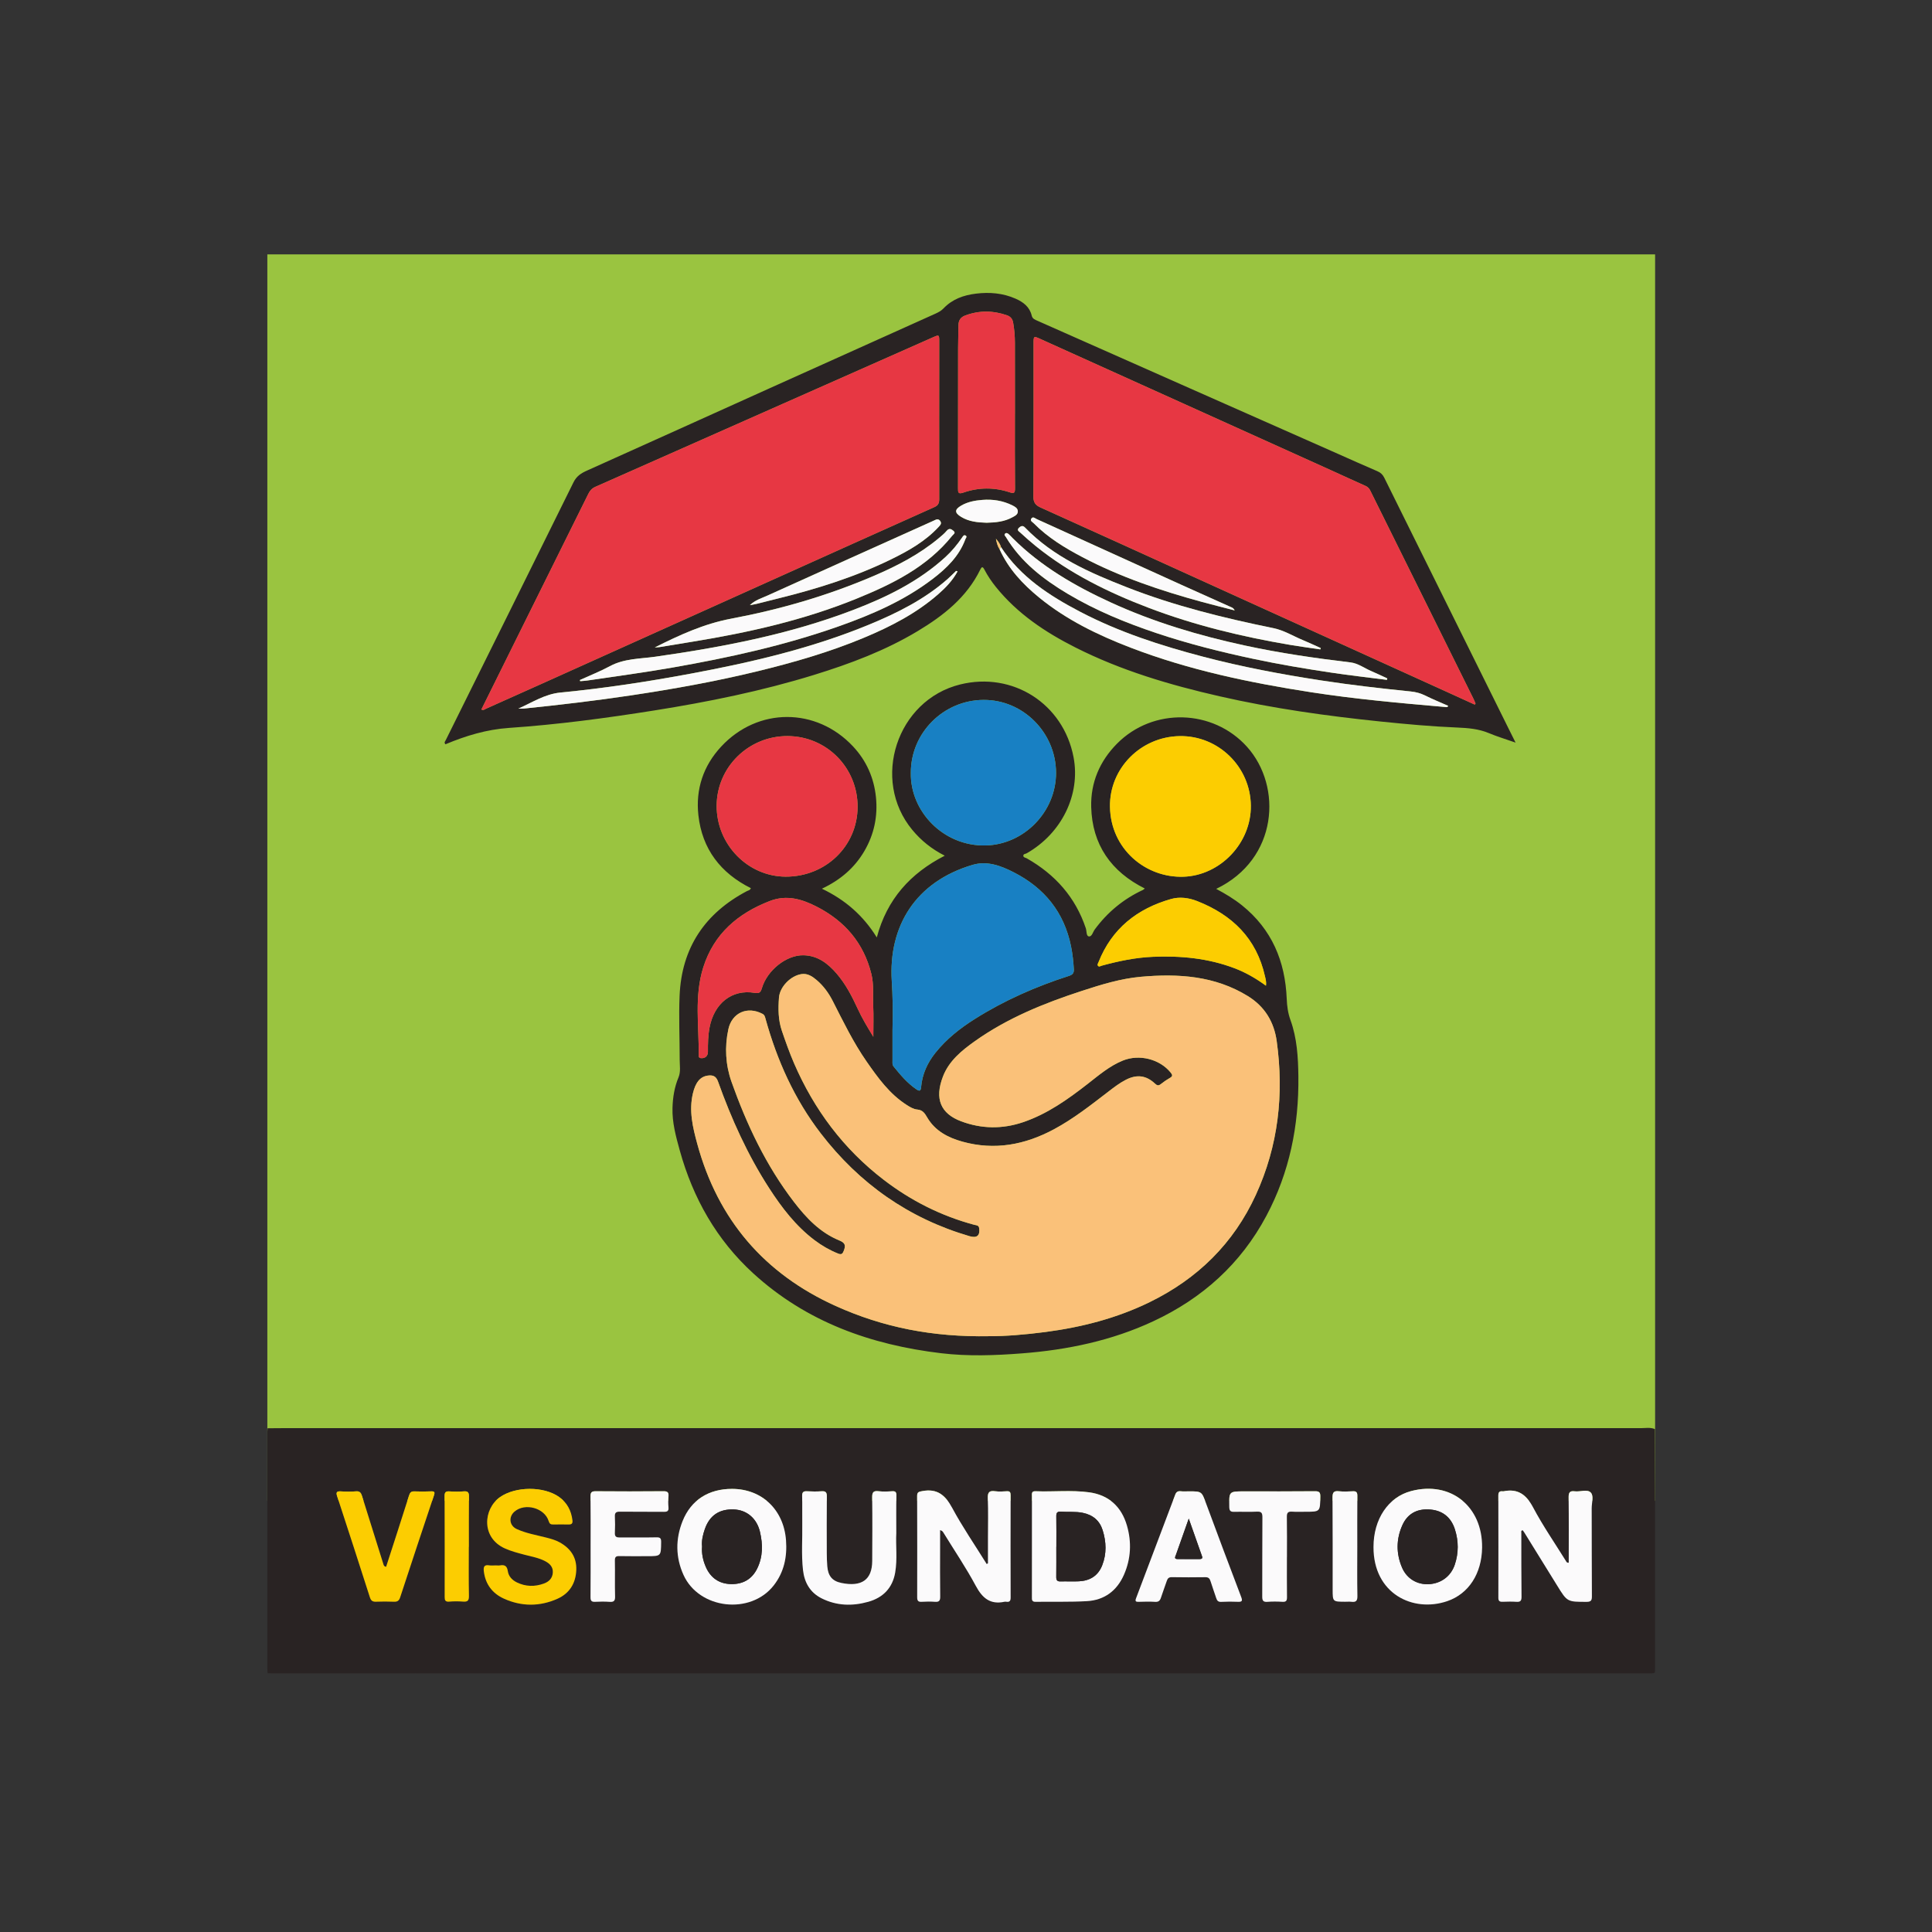 <?xml version="1.0" encoding="utf-8"?>
<!-- Generator: Adobe Illustrator 17.0.0, SVG Export Plug-In . SVG Version: 6.00 Build 0)  -->
<!DOCTYPE svg PUBLIC "-//W3C//DTD SVG 1.1//EN" "http://www.w3.org/Graphics/SVG/1.1/DTD/svg11.dtd">
<svg version="1.1" id="Capa_1" xmlns="http://www.w3.org/2000/svg" xmlns:xlink="http://www.w3.org/1999/xlink" x="0px" y="0px"
	 width="400px" height="400px" viewBox="0 0 400 400" enable-background="new 0 0 400 400" xml:space="preserve">
<rect x="0" y="0" width="400" height="400" fill="#333333" stroke="none"/>
<rect x="55.349" y="52.667" fill="#9AC440" width="287.323" height="258.069"/>
<g>
	<path fill="#292323" d="M342.623,346.316c-0.377,0.178-0.779,0.136-1.178,0.136c-94.592-0.002-189.184-0.003-283.775-0.005
		c-0.757,0-1.513-0.009-2.27-0.014c-0.017-0.278-0.048-0.556-0.048-0.834c-0.003-16.354-0.003-32.708-0.001-49.061
		c0-0.278,0.03-0.556,0.047-0.834c1.356-0.01,2.712-0.029,4.068-0.029c93.409-0.001,186.817-0.002,280.226,0.008
		c0.982,0,1.99-0.214,2.948,0.2c0.012,4.952,0.032,9.903,0.034,14.854c0.005,11.462,0.003,22.923,0,34.385
		C342.673,345.519,342.64,345.918,342.623,346.316z M324.791,323.549c-0.42,0.03-0.473-0.183-0.572-0.344
		c-2.291-3.693-4.774-7.285-6.808-11.115c-1.418-2.668-3.165-3.95-6.159-3.327c-0.038,0.008-0.08,0.003-0.119-0.002
		c-0.657-0.087-0.921,0.161-0.919,0.86c0.021,7.064,0.024,14.129,0.006,21.193c-0.002,0.654,0.252,0.835,0.848,0.818
		c0.957-0.027,1.92-0.064,2.872,0.006c0.84,0.062,1.085-0.204,1.075-1.06c-0.052-4.39-0.038-8.78-0.043-13.17
		c0-0.214-0.125-0.494,0.272-0.591c0.106,0.141,0.234,0.287,0.336,0.45c2.269,3.66,4.543,7.318,6.8,10.986
		c2.104,3.42,2.096,3.394,6.111,3.394c0.949,0,1.099-0.335,1.094-1.187c-0.041-6.066-0.02-12.133-0.043-18.199
		c-0.004-1.108,0.478-2.544-0.186-3.241c-0.727-0.763-2.196-0.113-3.328-0.262c-1.002-0.132-1.273,0.237-1.26,1.241
		C324.822,314.505,324.791,319.013,324.791,323.549z M204.546,323.679c-0.091,0.044-0.181,0.088-0.272,0.132
		c-0.06-0.098-0.119-0.196-0.179-0.293c-2.337-3.759-4.854-7.421-6.947-11.312c-1.428-2.655-3.105-4.073-6.212-3.488
		c-0.717,0.135-1.057,0.197-1.054,1.001c0.024,6.985,0.025,13.97,0.009,20.954c-0.002,0.705,0.172,1.018,0.94,0.964
		c0.914-0.063,1.839-0.064,2.752,0.001c0.841,0.06,1.087-0.222,1.074-1.074c-0.05-3.392-0.021-6.785-0.021-10.178
		c0-1.169,0-2.339,0-3.59c0.425,0.115,0.551,0.296,0.679,0.504c2.253,3.67,4.679,7.247,6.712,11.036
		c1.367,2.548,3.003,3.93,5.954,3.288c0.114-0.025,0.241-0.015,0.358,0.001c0.663,0.094,0.903-0.145,0.901-0.852
		c-0.023-7.065-0.018-14.13-0.003-21.194c0.001-0.597-0.131-0.88-0.799-0.832c-0.794,0.057-1.608,0.103-2.391-0.005
		c-1.197-0.165-1.583,0.189-1.533,1.451c0.108,2.71,0.033,5.427,0.032,8.141C204.546,320.117,204.546,321.898,204.546,323.679z
		 M213.65,320.219c0,3.471,0.005,6.941-0.005,10.411c-0.002,0.556-0.042,1.021,0.766,1.008c3.549-0.057,7.107,0.065,10.646-0.141
		c3.603-0.21,6.194-2.15,7.647-5.466c1.445-3.299,1.615-6.733,0.62-10.172c-1.136-3.928-3.76-6.34-7.849-6.893
		c-3.686-0.498-7.41-0.07-11.115-0.223c-0.845-0.035-0.707,0.562-0.708,1.064C213.649,313.278,213.65,316.748,213.65,320.219z
		 M284.369,320.308c-0.028,9.613,8.126,13.634,15.276,11.191c4.444-1.518,7.137-5.717,7.207-11.076
		c0.111-8.56-6.528-13.859-14.683-11.717C287.424,309.951,284.357,314.514,284.369,320.308z M151.57,308.256
		c-4.834-0.01-8.501,2.299-10.243,6.655c-1.486,3.717-1.47,7.512,0.191,11.171c3.221,7.096,13.853,8.306,18.661,2.178
		c2.166-2.76,2.809-5.94,2.558-9.35C162.27,312.568,157.748,308.27,151.57,308.256z M102.605,324.1
		c-0.439,0-0.888,0.058-1.316-0.012c-1.023-0.166-1.227,0.295-1.12,1.208c0.317,2.712,1.795,4.625,4.197,5.703
		c3.636,1.632,7.384,1.639,11.031,0.015c2.518-1.121,3.807-3.209,3.914-5.968c0.102-2.637-1.2-4.475-3.434-5.718
		c-0.875-0.487-1.839-0.749-2.807-0.996c-2.045-0.522-4.147-0.873-6.081-1.756c-1.54-0.703-1.744-2.515-0.466-3.616
		c2.178-1.876,6.247-0.76,7.078,1.979c0.165,0.544,0.407,0.697,0.912,0.689c1.078-0.016,2.156-0.012,3.233,0
		c0.605,0.007,0.852-0.205,0.772-0.865c-0.244-2.01-1.098-3.654-2.765-4.832c-3.207-2.266-9.053-2.217-12.258,0.052
		c-3.433,2.43-3.911,8.346,0.991,10.582c1.275,0.581,2.629,0.929,3.978,1.293c1.497,0.403,3.05,0.642,4.438,1.382
		c0.924,0.493,1.623,1.176,1.553,2.346c-0.072,1.2-0.83,1.9-1.852,2.271c-1.874,0.68-3.763,0.655-5.583-0.233
		c-0.98-0.478-1.725-1.244-1.883-2.334c-0.148-1.017-0.6-1.368-1.576-1.199C103.251,324.146,102.924,324.1,102.605,324.1z
		 M185.567,317.44c0-2.82-0.033-5.295,0.02-7.769c0.016-0.751-0.178-0.98-0.926-0.924c-0.913,0.068-1.845,0.103-2.75-0.007
		c-1.064-0.129-1.351,0.202-1.337,1.276c0.058,4.39,0.031,8.781,0.007,13.171c-0.021,3.901-2.197,5.408-6.389,4.545
		c-1.93-0.397-2.748-1.496-2.91-3.437c-0.076-0.913-0.103-1.832-0.106-2.749c-0.011-3.911-0.024-7.823,0.012-11.734
		c0.008-0.838-0.248-1.126-1.094-1.064c-0.992,0.073-1.997,0.065-2.991,0.002c-0.786-0.05-1.051,0.202-1.029,1.002
		c0.051,1.875-0.009,3.752,0.023,5.627c0.056,3.231-0.211,6.471,0.154,9.69c0.29,2.556,1.452,4.642,3.835,5.842
		c3.114,1.568,6.386,1.646,9.673,0.726c3.062-0.858,5.03-2.86,5.578-6.059C185.82,322.767,185.428,319.922,185.567,317.44z
		 M246.169,308.763c-0.559,0-1.125,0.056-1.675-0.015c-0.621-0.08-0.957,0.126-1.176,0.708c-2.695,7.158-5.399,14.313-8.115,21.464
		c-0.257,0.677,0.034,0.733,0.6,0.716c1.117-0.034,2.238-0.063,3.352,0.007c0.7,0.045,1.002-0.225,1.202-0.848
		c0.377-1.176,0.829-2.327,1.218-3.499c0.173-0.52,0.43-0.771,1.028-0.761c2.315,0.036,4.631,0.044,6.945,0.005
		c0.658-0.011,0.907,0.269,1.083,0.833c0.368,1.179,0.796,2.34,1.182,3.514c0.167,0.507,0.398,0.794,1.02,0.76
		c1.154-0.063,2.316-0.062,3.471-0.012c0.94,0.041,0.947-0.272,0.651-1.051c-2.436-6.404-4.85-12.817-7.223-19.244
		C248.79,308.788,248.844,308.768,246.169,308.763z M79.94,324.391c-0.486-0.095-0.517-0.396-0.597-0.652
		c-1.468-4.676-2.939-9.35-4.397-14.029c-0.198-0.637-0.465-1.015-1.255-0.943c-1.029,0.093-2.076,0.075-3.11,0.008
		c-0.841-0.055-1.057,0.156-0.784,0.992c2.281,6.967,4.545,13.939,6.776,20.922c0.225,0.704,0.546,0.955,1.267,0.927
		c1.235-0.049,2.475-0.046,3.71,0.003c0.704,0.028,1.061-0.184,1.294-0.894c2.308-7.045,4.649-14.079,6.999-21.11
		c0.205-0.614,0.176-0.877-0.568-0.845c-1.155,0.05-2.316,0.057-3.47,0.007c-0.701-0.03-0.933,0.266-1.134,0.903
		C83.125,314.579,81.531,319.464,79.94,324.391z M122.277,320.235c0,3.473,0.02,6.946-0.016,10.419
		c-0.008,0.722,0.176,1.018,0.929,0.982c0.996-0.048,2-0.069,2.992,0.006c0.874,0.066,1.187-0.168,1.162-1.106
		c-0.067-2.473,0.009-4.95-0.04-7.424c-0.015-0.749,0.205-0.96,0.938-0.942c1.915,0.046,3.832,0.017,5.748,0.017
		c2.884,0.001,2.855,0,2.891-2.899c0.009-0.765-0.145-1.017-0.967-0.999c-2.554,0.057-5.109-0.005-7.664,0.022
		c-0.734,0.008-0.984-0.246-0.949-0.977c0.053-1.115,0.06-2.237,0.002-3.352c-0.042-0.804,0.262-1.017,1.033-1.008
		c3.034,0.039,6.068,0,9.102,0.032c0.7,0.007,1.032-0.143,0.961-0.924c-0.069-0.752-0.07-1.521,0-2.273
		c0.078-0.838-0.199-1.076-1.052-1.068c-4.67,0.044-9.341,0.043-14.012,0.003c-0.845-0.007-1.087,0.228-1.076,1.07
		C122.304,313.289,122.279,316.762,122.277,320.235z M266.442,322.414c0.002,0,0.004,0,0.006,0c0-2.794,0.03-5.589-0.018-8.382
		c-0.015-0.854,0.27-1.118,1.096-1.058c0.913,0.066,1.835,0.021,2.753,0.021c3.064-0.001,3.029-0.002,3.079-3.119
		c0.014-0.891-0.203-1.142-1.121-1.133c-4.869,0.051-9.739,0.025-14.609,0.026c-3.194,0-3.163,0-3.12,3.211
		c0.011,0.794,0.233,1.052,1.017,1.029c1.555-0.047,3.117,0.05,4.668-0.038c0.974-0.055,1.182,0.259,1.175,1.196
		c-0.046,5.468-0.005,10.937-0.034,16.405c-0.004,0.827,0.212,1.138,1.078,1.07c1.032-0.08,2.077-0.067,3.111-0.004
		c0.767,0.047,0.942-0.245,0.933-0.962C266.421,327.922,266.442,325.168,266.442,322.414z M281.012,320.264
		c0-3.514-0.017-7.028,0.014-10.542c0.007-0.716-0.176-1.016-0.934-0.971c-0.955,0.056-1.926,0.101-2.872-0.005
		c-1.08-0.122-1.344,0.25-1.336,1.304c0.048,6.349,0.022,12.699,0.028,19.048c0.002,2.519,0.01,2.519,2.585,2.525
		c0.439,0.001,0.883-0.039,1.317,0.012c0.925,0.109,1.24-0.2,1.221-1.188C280.968,327.053,281.009,323.658,281.012,320.264z
		 M97.062,320.253c0.006,0,0.012,0,0.018,0c0-3.47-0.019-6.941,0.014-10.411c0.008-0.813-0.197-1.148-1.076-1.071
		c-0.99,0.087-1.996,0.069-2.989,0.005c-0.732-0.047-0.982,0.187-0.979,0.924c0.023,6.981,0.027,13.961,0.015,20.942
		c-0.001,0.689,0.139,1.024,0.933,0.957c0.951-0.08,1.918-0.079,2.869-0.006c0.915,0.07,1.241-0.172,1.221-1.169
		C97.019,327.035,97.062,323.644,97.062,320.253z"/>
	<path fill="#292323" d="M170.166,183.996c4.832,2.309,8.537,5.535,11.365,10.087c2.099-7.889,6.926-13.266,14.07-16.922
		c-2.736-1.388-4.906-3.151-6.725-5.349c-8.597-10.391-3.188-26.852,9.896-30.098c10.927-2.711,21.391,3.996,23.496,15.06
		c1.471,7.732-2.443,15.751-9.692,19.886c-0.255,0.145-0.723,0.121-0.712,0.516c0.011,0.369,0.453,0.384,0.718,0.534
		c5.854,3.325,10.065,8.028,12.224,14.48c0.197,0.589,0.063,1.603,0.63,1.684c0.631,0.09,0.83-0.909,1.212-1.427
		c2.637-3.58,5.952-6.319,9.984-8.193c0.102-0.048,0.183-0.142,0.384-0.301c-7.002-3.497-10.895-9.099-11.095-16.885
		c-0.129-5.023,1.748-9.455,5.317-13.073c7.493-7.597,19.92-7.191,26.939,0.618c7.367,8.195,6.437,23.278-6.376,29.42
		c1.912,1.018,3.708,2.095,5.348,3.413c6.18,4.967,8.937,11.583,9.253,19.336c0.062,1.526,0.247,2.948,0.777,4.411
		c1.362,3.759,1.588,7.723,1.635,11.683c0.119,10.148-1.825,19.84-6.627,28.853c-5.297,9.943-13.249,17.078-23.405,21.818
		c-8.613,4.02-17.756,5.924-27.175,6.651c-5.581,0.431-11.181,0.635-16.749-0.029c-14.554-1.737-27.883-6.465-38.897-16.53
		c-7.606-6.95-12.482-15.579-15.221-25.452c-0.799-2.881-1.595-5.778-1.506-8.818c0.064-2.171,0.396-4.282,1.243-6.304
		c0.493-1.177,0.243-2.441,0.245-3.664c0.006-4.433-0.208-8.874-0.016-13.298c0.429-9.869,5.232-17.025,13.94-21.612
		c0.267-0.141,0.637-0.144,0.815-0.609c-6.252-3.111-10.094-8.092-10.866-15.099c-0.593-5.383,1.009-10.223,4.718-14.215
		c7.588-8.168,19.698-8.157,27.299-0.035c2.769,2.959,4.334,6.503,4.744,10.507c0.405,3.957-0.379,7.709-2.402,11.17
		C176.92,179.687,173.993,182.191,170.166,183.996z M204.84,276.644c3.159,0.021,7.375-0.312,11.579-0.864
		c7.525-0.988,14.796-2.852,21.641-6.203c9.896-4.844,17.339-12.133,21.947-22.191c4.656-10.16,5.846-20.812,4.321-31.82
		c-0.559-4.035-2.51-7.205-5.994-9.347c-6.84-4.203-14.395-4.674-22.103-3.989c-4.227,0.375-8.289,1.638-12.313,2.951
		c-7.804,2.547-15.377,5.612-22.117,10.406c-2.715,1.931-5.327,4.064-6.569,7.284c-1.795,4.65-0.467,7.698,3.767,9.284
		c4.21,1.576,8.504,1.638,12.785,0.193c5.039-1.701,9.288-4.733,13.429-7.959c2.294-1.787,4.513-3.701,7.262-4.814
		c3.408-1.379,7.63-0.311,9.902,2.493c0.391,0.483,0.443,0.761-0.152,1.098c-0.658,0.372-1.288,0.806-1.881,1.276
		c-0.469,0.372-0.753,0.344-1.205-0.081c-1.844-1.735-3.775-1.961-6.035-0.808c-1.289,0.658-2.427,1.535-3.567,2.41
		c-3.641,2.795-7.236,5.643-11.307,7.831c-6.013,3.232-12.281,4.425-18.952,2.579c-2.988-0.827-5.679-2.216-7.313-5.018
		c-0.504-0.864-0.931-1.542-2.061-1.638c-0.773-0.066-1.495-0.509-2.178-0.945c-3.563-2.273-5.959-5.619-8.313-9.001
		c-2.746-3.945-4.832-8.261-7.006-12.528c-0.839-1.646-1.921-3.139-3.341-4.341c-0.892-0.755-1.875-1.417-3.135-1.224
		c-2.226,0.341-4.49,2.62-4.655,4.892c-0.166,2.295-0.169,4.591,0.602,6.844c0.776,2.266,1.57,4.523,2.52,6.719
		c4.153,9.605,10.235,17.741,18.561,24.13c5.636,4.324,11.871,7.47,18.747,9.32c0.386,0.104,0.923,0.054,1.012,0.659
		c0.232,1.573-0.447,2.152-1.986,1.7c-12.611-3.697-22.813-10.895-30.795-21.277c-5.452-7.091-9.042-15.099-11.428-23.678
		c-0.119-0.429-0.189-0.839-0.644-1.079c-3.121-1.651-6.319-0.237-7.065,3.181c-0.803,3.679-0.573,7.432,0.649,10.876
		c3.146,8.864,7.149,17.346,12.92,24.867c2.548,3.321,5.412,6.351,9.379,7.977c1.217,0.499,1.389,1.002,0.96,2.119
		c-0.259,0.673-0.486,0.893-1.19,0.611c-1.755-0.704-3.37-1.639-4.876-2.775c-3.889-2.933-6.791-6.735-9.402-10.772
		c-4.466-6.905-7.823-14.354-10.584-22.077c-0.406-1.136-1.081-1.356-2.089-1.227c-1.644,0.21-2.577,1.484-3.096,3.636
		c-0.875,3.622-0.044,7.071,0.89,10.496c4.279,15.692,13.865,26.895,28.684,33.58C182.802,274.801,193.054,276.861,204.84,276.644z
		 M184.781,213.248c0,1.366,0,3.882,0,6.398c0,0.396-0.061,0.802,0.218,1.147c1.409,1.74,2.838,3.458,4.718,4.731
		c0.639,0.433,0.915,0.417,0.992-0.475c0.231-2.66,1.298-4.995,2.956-7.072c2.271-2.845,5.081-5.064,8.137-6.993
		c6.109-3.857,12.669-6.734,19.532-8.943c0.712-0.229,1.038-0.557,0.993-1.36c-0.09-1.598-0.264-3.185-0.58-4.747
		c-1.428-7.057-5.498-12.081-11.863-15.332c-2.686-1.372-5.51-2.427-8.501-1.546c-11.876,3.502-17.455,12.731-16.752,24.073
		C184.817,206.123,184.894,209.105,184.781,213.248z M188.579,160.019c-0.147,7.945,6.715,15.213,15.471,15.023
		c7.939-0.172,14.622-6.947,14.592-15.069c-0.031-8.286-6.818-15.101-14.999-15.063C195.324,144.95,188.544,151.749,188.579,160.019
		z M163.043,152.397c-8.071-0.021-14.638,6.435-14.668,14.422c-0.03,8.014,6.433,14.657,14.287,14.684
		c8.29,0.028,14.855-6.328,14.896-14.422C177.599,158.949,171.143,152.419,163.043,152.397z M244.269,152.404
		c-8.08,0.114-14.593,6.682-14.46,14.637c0.146,8.758,7.403,14.749,15.237,14.477c7.572-0.263,14.018-6.939,13.929-14.723
		C258.884,158.767,252.267,152.292,244.269,152.404z M180.813,214.66c0-2.357,0.076-4.349-0.02-6.332
		c-0.108-2.227,0.163-4.473-0.385-6.681c-1.594-6.423-5.502-10.952-11.322-13.937c-3.11-1.595-6.26-2.509-9.757-1.148
		c-6.597,2.569-11.526,6.783-13.721,13.703c-1.907,6.012-0.88,12.201-0.942,18.322c-0.003,0.253,0.076,0.443,0.395,0.482
		c0.892,0.11,1.516-0.407,1.509-1.314c-0.014-1.678,0.017-3.347,0.333-5.008c0.961-5.043,4.656-7.967,9.317-7.19
		c1.041,0.173,1.267-0.127,1.533-1.006c1.122-3.709,5.086-6.835,8.572-6.775c2.952,0.051,5.084,1.69,6.905,3.814
		c1.863,2.172,3.164,4.686,4.352,7.27C178.463,210.776,179.544,212.584,180.813,214.66z M262.106,204.081
		c0.108-0.815-0.081-1.391-0.21-1.966c-1.753-7.815-6.757-12.687-14.022-15.55c-1.781-0.702-3.658-0.934-5.398-0.441
		c-7.018,1.989-12.278,6.119-15.031,13.067c-0.097,0.245-0.327,0.523-0.112,0.778c0.232,0.275,0.522,0.03,0.773-0.039
		c3.468-0.944,6.967-1.68,10.576-1.833c5.793-0.245,11.467,0.291,16.933,2.372C257.898,201.338,259.995,202.539,262.106,204.081z"/>
	<path fill="#292323" d="M313.785,153.75c-2.081-0.731-3.838-1.256-5.519-1.961c-2.115-0.888-4.34-1.069-6.564-1.16
		c-5.27-0.216-10.519-0.696-15.76-1.235c-11.239-1.156-22.417-2.72-33.448-5.236c-10.297-2.349-20.377-5.326-29.84-10.106
		c-6.249-3.156-12.006-6.992-16.46-12.521c-0.904-1.122-1.712-2.314-2.377-3.59c-0.38-0.731-0.576-0.6-0.886,0.032
		c-2.81,5.726-7.588,9.471-12.882,12.66c-6.745,4.064-14.065,6.802-21.553,9.111c-10.813,3.335-21.879,5.579-33.037,7.35
		c-9.974,1.584-19.991,2.923-30.066,3.612c-4.662,0.319-8.967,1.632-13.17,3.391c-0.333-0.385-0.061-0.606,0.051-0.832
		c8.83-17.803,17.678-35.597,26.468-53.42c0.629-1.275,1.57-1.868,2.766-2.405c12.629-5.669,25.24-11.376,37.86-17.065
		c11.421-5.148,22.844-10.288,34.272-15.42c0.629-0.282,1.226-0.598,1.697-1.095c1.83-1.929,4.164-2.752,6.719-3.064
		c2.821-0.344,5.585-0.118,8.215,1.043c1.588,0.701,2.911,1.7,3.335,3.507c0.156,0.665,0.671,0.838,1.178,1.063
		c9.921,4.397,19.84,8.796,29.762,13.189c10.87,4.813,21.742,9.622,32.613,14.433c2.663,1.179,5.316,2.382,7.996,3.522
		c0.674,0.287,1.111,0.688,1.432,1.336c8.567,17.308,17.147,34.61,25.725,51.912C312.75,151.681,313.191,152.56,313.785,153.75z
		 M206.95,113.709c1.836,4.067,4.796,7.229,8.193,10.002c5.658,4.619,12.143,7.765,18.91,10.366
		c12.091,4.647,24.687,7.273,37.439,9.248c9.155,1.418,18.378,2.236,27.601,3.04c0.26,0.023,0.561,0.158,0.741-0.227
		c-1.597-0.708-3.214-1.363-4.772-2.138c-0.95-0.473-1.914-0.729-2.96-0.836c-6.155-0.627-12.304-1.328-18.418-2.265
		c-8.28-1.268-16.511-2.814-24.622-4.944c-8.77-2.302-17.369-5.081-25.434-9.299c-6.38-3.336-12.342-7.206-16.394-13.401
		c-0.172-0.68-0.61-1.194-1.039-1.722C206.34,112.306,206.517,113.053,206.95,113.709z M99.665,146.893
		c0.479,0.218,0.687-0.041,0.924-0.147c3.898-1.738,7.795-3.482,11.687-5.233c15.747-7.088,31.493-14.18,47.24-21.269
		c11.311-5.092,22.62-10.19,33.943-15.257c0.794-0.355,0.997-0.826,0.995-1.647c-0.019-10.863-0.004-21.725,0.003-32.588
		c0.001-1.482-0.001-1.489-1.396-0.871c-10.285,4.552-20.569,9.106-30.852,13.663c-12.98,5.752-25.957,11.511-38.944,17.248
		c-0.711,0.314-1.129,0.789-1.465,1.469c-5.27,10.655-10.562,21.3-15.847,31.948C103.862,138.42,101.776,142.635,99.665,146.893z
		 M305.32,145.876c0.06-0.072,0.12-0.143,0.18-0.215c-0.125-0.289-0.238-0.585-0.378-0.867
		c-7.142-14.408-14.287-28.815-21.424-43.226c-0.223-0.45-0.506-0.756-0.984-0.967c-2.408-1.066-4.794-2.181-7.194-3.265
		c-20.032-9.05-40.066-18.096-60.098-27.145c-1.421-0.642-1.43-0.648-1.43,0.943c-0.004,10.545,0.023,21.091-0.039,31.636
		c-0.007,1.248,0.402,1.816,1.494,2.308c10.805,4.865,21.587,9.781,32.376,14.68c17.001,7.721,34.003,15.439,51.004,23.16
		C300.992,143.901,303.155,144.89,305.32,145.876z M210.124,85.659c0.002,0,0.005,0,0.007,0c0-4.911,0.01-9.821-0.006-14.732
		c-0.005-1.395-0.12-2.784-0.37-4.165c-0.139-0.767-0.575-1.235-1.243-1.471c-2.886-1.02-5.777-1.049-8.665,0.023
		c-0.933,0.347-1.393,0.992-1.403,1.988c-0.017,1.596-0.077,3.192-0.078,4.788c-0.009,9.662,0,19.323-0.019,28.985
		c-0.002,0.88,0,1.296,1.144,0.901c3.141-1.085,6.352-1.108,9.522-0.06c0.881,0.291,1.145,0.225,1.135-0.806
		C210.095,95.96,210.124,90.809,210.124,85.659z M107.324,146.707c0.373,0,0.749,0.033,1.118-0.005
		c7.423-0.758,14.833-1.63,22.212-2.735c8.757-1.312,17.471-2.874,26.082-4.968c7.52-1.828,14.943-3.962,22.099-6.948
		c5.546-2.314,10.853-5.039,15.418-9.027c1.563-1.365,2.989-2.851,4.007-4.733c-0.184-0.044-0.296-0.103-0.326-0.074
		c-0.574,0.54-1.117,1.115-1.708,1.636c-4.821,4.255-10.488,7.079-16.363,9.499c-11.817,4.867-24.191,7.757-36.706,10.094
		c-8.981,1.677-18.015,3.056-27.109,3.936C112.795,143.698,110.196,145.445,107.324,146.707z M287.15,140.759
		c0.025-0.1,0.05-0.201,0.075-0.301c-1.11-0.509-2.21-1.044-3.334-1.521c-1.425-0.605-2.721-1.606-4.278-1.792
		c-7.334-0.874-14.634-1.934-21.857-3.494c-9.575-2.069-18.92-4.852-27.838-8.949c-7.399-3.399-14.384-7.445-20.216-13.243
		c-0.299-0.297-0.575-0.621-0.894-0.895c-0.211-0.181-0.51-0.315-0.739-0.048c-0.229,0.268,0.057,0.447,0.188,0.664
		c3.118,5.182,7.73,8.741,12.816,11.772c5.781,3.444,11.966,5.979,18.331,8.117c6.587,2.213,13.309,3.899,20.1,5.342
		c5.349,1.137,10.738,2.046,16.143,2.852C279.472,139.833,283.316,140.266,287.15,140.759z M120.063,140.787
		c0.016,0.08,0.032,0.16,0.049,0.241c0.491-0.042,0.985-0.059,1.471-0.13c5.88-0.865,11.769-1.659,17.626-2.683
		c11.641-2.035,23.156-4.564,34.32-8.498c6.939-2.445,13.673-5.351,19.573-9.859c2.885-2.204,5.472-4.701,6.771-8.232
		c0.089-0.241,0.412-0.51,0.074-0.73c-0.372-0.242-0.56,0.11-0.739,0.372c-1.005,1.468-2.123,2.834-3.442,4.041
		c-5.545,5.072-12.153,8.31-19.074,10.961c-13.225,5.066-27.033,7.698-40.994,9.692c-3.166,0.452-6.447,0.359-9.413,1.957
		C124.278,139.001,122.141,139.84,120.063,140.787z M135.563,134.047c0.352-0.025,0.709-0.025,1.057-0.081
		c2.244-0.362,4.485-0.74,6.728-1.106c11.631-1.893,23.094-4.468,34.04-8.932c7.423-3.027,14.575-6.547,19.762-13.014
		c0.265-0.33,0.798-0.544,0.243-1.018c-0.452-0.385-0.891-0.6-1.405,0.015c-0.457,0.546-1.021,1.01-1.57,1.47
		c-4.049,3.391-8.692,5.786-13.503,7.85c-9.502,4.077-19.4,6.953-29.534,8.859C145.729,129.154,140.664,131.486,135.563,134.047z
		 M273.363,134.453c0.028-0.093,0.055-0.186,0.083-0.279c-1.249-0.557-2.488-1.14-3.75-1.666c-2.012-0.837-3.865-2.009-6.063-2.458
		c-10.311-2.108-20.523-4.618-30.343-8.468c-7.658-3.002-15.187-6.278-21.061-12.348c-0.395-0.408-0.732-0.425-1.206-0.015
		c-0.62,0.535-0.058,0.798,0.195,1.031c1.055,0.972,2.13,1.927,3.247,2.828c7.026,5.669,15.015,9.591,23.393,12.78
		c9.493,3.614,19.321,5.979,29.319,7.67C269.233,133.875,271.301,134.147,273.363,134.453z M155.258,125.292
		c0.49-0.094,0.985-0.169,1.469-0.287c1.431-0.35,2.857-0.725,4.287-1.077c8.065-1.985,15.968-4.451,23.449-8.107
		c3.618-1.768,7.12-3.742,9.902-6.763c0.331-0.36,0.613-0.651,0.34-1.12c-0.312-0.536-0.77-0.465-1.24-0.212
		c-0.07,0.038-0.143,0.07-0.216,0.103c-11.452,5.153-22.91,10.295-34.35,15.476C157.662,123.864,156.325,124.249,155.258,125.292z
		 M255.627,126.377c-0.271-0.552-0.684-0.644-1.036-0.803c-3.339-1.506-6.688-2.989-10.023-4.503
		c-9.973-4.528-19.939-9.071-29.915-13.592c-0.348-0.158-0.814-0.634-1.15-0.076c-0.271,0.451,0.274,0.685,0.529,0.943
		c2.918,2.961,6.424,5.087,10.066,7.003c7.83,4.117,16.157,6.921,24.66,9.246C251.005,125.21,253.267,125.767,255.627,126.377z
		 M204.271,108.227c1.849-0.04,3.672-0.212,5.332-1.128c0.517-0.285,1.157-0.558,1.126-1.266c-0.027-0.621-0.593-0.93-1.085-1.179
		c-1.975-0.999-4.097-1.328-6.279-1.153c-1.511,0.121-3.017,0.393-4.358,1.177c-1.394,0.816-1.397,1.485-0.037,2.322
		C200.599,108.003,202.423,108.172,204.271,108.227z"/>
	<path fill="#FBFAFB" d="M324.791,323.549c0-4.537,0.031-9.044-0.024-13.55c-0.012-1.004,0.259-1.373,1.26-1.241
		c1.132,0.149,2.602-0.501,3.328,0.262c0.663,0.697,0.182,2.133,0.186,3.241c0.023,6.066,0.002,12.133,0.043,18.199
		c0.006,0.852-0.145,1.187-1.094,1.187c-4.015-0.001-4.007,0.026-6.111-3.394c-2.257-3.668-4.531-7.325-6.8-10.986
		c-0.101-0.163-0.23-0.309-0.336-0.45c-0.397,0.097-0.272,0.377-0.272,0.591c0.005,4.39-0.009,8.78,0.043,13.17
		c0.01,0.856-0.235,1.122-1.075,1.06c-0.953-0.07-1.915-0.033-2.872-0.006c-0.595,0.017-0.849-0.164-0.848-0.818
		c0.017-7.064,0.015-14.129-0.006-21.193c-0.002-0.699,0.262-0.947,0.919-0.86c0.039,0.005,0.081,0.01,0.119,0.002
		c2.993-0.623,4.741,0.658,6.159,3.327c2.034,3.83,4.517,7.421,6.808,11.115C324.318,323.366,324.371,323.579,324.791,323.549z"/>
	<path fill="#FBFAFB" d="M204.546,323.679c0-1.781,0-3.563,0-5.344c0-2.714,0.076-5.431-0.032-8.141
		c-0.05-1.263,0.336-1.616,1.533-1.451c0.783,0.108,1.597,0.062,2.391,0.005c0.667-0.048,0.8,0.234,0.799,0.832
		c-0.016,7.065-0.021,14.13,0.003,21.194c0.002,0.708-0.238,0.947-0.901,0.852c-0.117-0.017-0.244-0.026-0.358-0.001
		c-2.951,0.642-4.587-0.74-5.954-3.288c-2.032-3.788-4.458-7.366-6.712-11.036c-0.128-0.208-0.254-0.389-0.679-0.504
		c0,1.251,0,2.421,0,3.59c0,3.393-0.029,6.786,0.021,10.178c0.012,0.852-0.234,1.134-1.074,1.074
		c-0.913-0.065-1.838-0.064-2.752-0.001c-0.768,0.053-0.941-0.259-0.94-0.964c0.017-6.985,0.015-13.97-0.009-20.954
		c-0.003-0.804,0.337-0.866,1.054-1.001c3.107-0.585,4.784,0.833,6.212,3.488c2.093,3.89,4.611,7.552,6.947,11.312
		c0.06,0.097,0.119,0.195,0.179,0.293C204.364,323.767,204.455,323.723,204.546,323.679z"/>
	<path fill="#FBFAFB" d="M213.65,320.219c0-3.47-0.002-6.941,0.002-10.411c0.001-0.503-0.137-1.099,0.708-1.064
		c3.704,0.153,7.428-0.275,11.115,0.223c4.089,0.553,6.713,2.965,7.849,6.893c0.995,3.438,0.825,6.873-0.62,10.172
		c-1.452,3.316-4.043,5.256-7.647,5.466c-3.539,0.206-7.097,0.085-10.646,0.141c-0.808,0.013-0.768-0.452-0.766-1.008
		C213.656,327.16,213.65,323.689,213.65,320.219z M218.707,320.256c-0.003,0-0.006,0-0.009,0c0,2.075,0.016,4.15-0.01,6.225
		c-0.008,0.642,0.164,0.957,0.872,0.935c1.276-0.04,2.556,0.04,3.83-0.025c2.264-0.115,3.952-1.124,4.811-3.315
		c0.947-2.413,0.843-4.861,0.09-7.271c-0.618-1.979-2.021-3.156-4.098-3.586c-1.511-0.313-3.023-0.137-4.53-0.246
		c-0.743-0.054-0.981,0.206-0.969,0.939C218.73,316.026,218.707,318.141,218.707,320.256z"/>
	<path fill="#FBFAFB" d="M284.369,320.308c-0.012-5.794,3.055-10.356,7.8-11.602c8.155-2.142,14.795,3.157,14.683,11.717
		c-0.07,5.359-2.762,9.558-7.207,11.076C292.495,333.941,284.341,329.921,284.369,320.308z M295.727,312.512
		c-2.505-0.107-4.355,0.991-5.37,3.237c-1.308,2.895-1.323,5.901-0.07,8.818c0.991,2.309,3.154,3.546,5.541,3.418
		c2.531-0.135,4.571-1.642,5.374-4.055c0.804-2.415,0.794-4.86,0.024-7.282C300.387,314.007,298.489,312.603,295.727,312.512z"/>
	<path fill="#FBFAFB" d="M151.57,308.256c6.178,0.013,10.701,4.312,11.167,10.654c0.251,3.409-0.393,6.589-2.558,9.35
		c-4.808,6.128-15.44,4.918-18.661-2.178c-1.661-3.659-1.677-7.454-0.191-11.171C143.069,310.555,146.735,308.246,151.57,308.256z
		 M145.357,320.185c-0.116,1.501,0.2,2.9,0.775,4.228c0.982,2.266,2.76,3.501,5.215,3.554c2.428,0.052,4.319-0.972,5.424-3.228
		c1.202-2.454,1.176-5.027,0.57-7.594c-0.662-2.807-2.743-4.52-5.383-4.629c-3.005-0.125-5.04,1.219-6.028,4.065
		C145.524,317.748,145.229,318.957,145.357,320.185z"/>
	<path fill="#FCCD01" d="M102.605,324.1c0.319,0,0.647,0.046,0.957-0.008c0.975-0.169,1.428,0.182,1.576,1.199
		c0.158,1.09,0.903,1.856,1.883,2.334c1.82,0.887,3.709,0.913,5.583,0.233c1.023-0.371,1.78-1.07,1.852-2.271
		c0.07-1.17-0.629-1.852-1.553-2.346c-1.387-0.74-2.941-0.979-4.438-1.382c-1.349-0.363-2.703-0.711-3.978-1.293
		c-4.902-2.236-4.423-8.151-0.991-10.582c3.205-2.269,9.051-2.318,12.258-0.052c1.667,1.178,2.521,2.822,2.765,4.832
		c0.08,0.66-0.168,0.871-0.772,0.865c-1.078-0.012-2.156-0.016-3.233,0c-0.505,0.008-0.747-0.145-0.912-0.689
		c-0.832-2.739-4.9-3.855-7.078-1.979c-1.277,1.1-1.074,2.913,0.466,3.616c1.934,0.882,4.035,1.234,6.081,1.756
		c0.969,0.247,1.932,0.509,2.807,0.996c2.235,1.243,3.537,3.081,3.434,5.718c-0.107,2.758-1.396,4.846-3.914,5.968
		c-3.647,1.624-7.394,1.618-11.031-0.015c-2.402-1.078-3.881-2.991-4.197-5.703c-0.107-0.913,0.097-1.374,1.12-1.208
		C101.717,324.158,102.165,324.1,102.605,324.1z"/>
	<path fill="#FBFAFB" d="M185.567,317.44c-0.138,2.482,0.253,5.327-0.228,8.138c-0.548,3.199-2.516,5.202-5.578,6.059
		c-3.287,0.921-6.56,0.843-9.673-0.726c-2.383-1.2-3.545-3.286-3.835-5.842c-0.365-3.219-0.097-6.46-0.154-9.69
		c-0.033-1.875,0.028-3.753-0.023-5.627c-0.022-0.8,0.243-1.052,1.029-1.002c0.994,0.063,1.999,0.071,2.991-0.002
		c0.845-0.062,1.101,0.226,1.094,1.064c-0.036,3.911-0.023,7.823-0.012,11.734c0.003,0.916,0.03,1.836,0.106,2.749
		c0.162,1.941,0.979,3.04,2.91,3.437c4.193,0.863,6.368-0.644,6.389-4.545c0.024-4.39,0.051-8.781-0.007-13.171
		c-0.014-1.073,0.273-1.405,1.337-1.276c0.905,0.11,1.837,0.075,2.75,0.007c0.747-0.056,0.942,0.173,0.926,0.924
		C185.534,312.145,185.567,314.62,185.567,317.44z"/>
	<path fill="#FBFAFB" d="M246.169,308.763c2.674,0.005,2.62,0.025,3.563,2.578c2.374,6.427,4.788,12.84,7.223,19.244
		c0.296,0.778,0.289,1.091-0.651,1.051c-1.155-0.05-2.317-0.051-3.471,0.012c-0.622,0.034-0.854-0.253-1.02-0.76
		c-0.386-1.174-0.813-2.335-1.182-3.514c-0.176-0.564-0.426-0.844-1.083-0.833c-2.314,0.039-4.63,0.031-6.945-0.005
		c-0.598-0.009-0.855,0.241-1.028,0.761c-0.39,1.172-0.841,2.324-1.218,3.499c-0.2,0.622-0.502,0.892-1.202,0.848
		c-1.113-0.071-2.235-0.042-3.352-0.007c-0.566,0.017-0.857-0.039-0.6-0.716c2.715-7.151,5.42-14.305,8.115-21.464
		c0.219-0.582,0.555-0.787,1.176-0.708C245.044,308.819,245.61,308.763,246.169,308.763z M246.119,314.417
		c-0.951,2.687-1.802,5.086-2.649,7.487c-0.141,0.398-0.467,0.885,0.367,0.885c1.517,0.001,3.034,0.003,4.551,0.002
		c0.387,0,0.637-0.135,0.481-0.579C247.988,319.706,247.102,317.201,246.119,314.417z"/>
	<path fill="#FCCD01" d="M79.94,324.391c1.592-4.927,3.186-9.812,4.732-14.712c0.201-0.636,0.433-0.933,1.134-0.903
		c1.155,0.05,2.315,0.043,3.47-0.007c0.745-0.032,0.774,0.231,0.568,0.845c-2.351,7.031-4.691,14.065-6.999,21.11
		c-0.233,0.71-0.59,0.922-1.294,0.894c-1.235-0.049-2.475-0.052-3.71-0.003c-0.721,0.028-1.042-0.223-1.267-0.927
		c-2.232-6.983-4.496-13.955-6.776-20.922c-0.274-0.836-0.057-1.047,0.784-0.992c1.033,0.068,2.08,0.085,3.11-0.008
		c0.79-0.071,1.056,0.307,1.255,0.943c1.458,4.679,2.929,9.354,4.397,14.029C79.423,323.996,79.453,324.297,79.94,324.391z"/>
	<path fill="#FBFAFB" d="M122.278,320.235c0.001-3.473,0.026-6.947-0.018-10.419c-0.011-0.842,0.231-1.077,1.076-1.07
		c4.67,0.04,9.341,0.041,14.012-0.003c0.853-0.008,1.13,0.23,1.052,1.068c-0.07,0.752-0.069,1.521,0,2.273
		c0.072,0.782-0.261,0.931-0.961,0.924c-3.034-0.032-6.068,0.006-9.102-0.032c-0.771-0.01-1.075,0.204-1.033,1.008
		c0.058,1.115,0.05,2.237-0.002,3.352c-0.035,0.731,0.215,0.985,0.949,0.977c2.555-0.027,5.111,0.035,7.664-0.022
		c0.821-0.018,0.976,0.233,0.967,0.999c-0.036,2.899-0.007,2.9-2.891,2.899c-1.916-0.001-3.833,0.029-5.748-0.017
		c-0.733-0.018-0.953,0.193-0.938,0.942c0.049,2.474-0.028,4.951,0.04,7.424c0.026,0.938-0.288,1.172-1.162,1.106
		c-0.992-0.074-1.996-0.054-2.992-0.006c-0.753,0.036-0.936-0.259-0.929-0.982C122.297,327.182,122.277,323.709,122.278,320.235z"/>
	<path fill="#FBFAFB" d="M266.442,322.414c0,2.754-0.022,5.509,0.015,8.262c0.009,0.717-0.166,1.009-0.933,0.962
		c-1.034-0.064-2.079-0.077-3.111,0.004c-0.866,0.068-1.082-0.243-1.078-1.07c0.029-5.468-0.012-10.937,0.034-16.405
		c0.008-0.937-0.201-1.251-1.175-1.196c-1.552,0.088-3.113-0.009-4.668,0.038c-0.784,0.024-1.006-0.235-1.017-1.029
		c-0.044-3.211-0.075-3.211,3.12-3.211c4.87,0,9.74,0.025,14.609-0.026c0.917-0.01,1.135,0.242,1.121,1.133
		c-0.05,3.117-0.015,3.118-3.079,3.119c-0.918,0-1.84,0.045-2.753-0.021c-0.826-0.06-1.111,0.204-1.096,1.058
		c0.048,2.793,0.018,5.588,0.018,8.382C266.446,322.414,266.444,322.414,266.442,322.414z"/>
	<path fill="#FBFAFB" d="M281.011,320.264c-0.001,3.394-0.043,6.79,0.024,10.183c0.019,0.988-0.296,1.297-1.221,1.188
		c-0.433-0.051-0.878-0.011-1.317-0.012c-2.575-0.007-2.583-0.006-2.585-2.525c-0.006-6.349,0.021-12.699-0.028-19.048
		c-0.008-1.054,0.256-1.426,1.336-1.304c0.946,0.107,1.917,0.061,2.872,0.005c0.758-0.044,0.94,0.256,0.934,0.971
		C280.995,313.235,281.012,316.749,281.011,320.264z"/>
	<path fill="#FCCD01" d="M97.062,320.253c0,3.391-0.042,6.782,0.026,10.171c0.02,0.997-0.306,1.239-1.221,1.169
		c-0.952-0.073-1.919-0.074-2.869,0.006c-0.794,0.067-0.934-0.268-0.933-0.957c0.012-6.981,0.008-13.961-0.015-20.942
		c-0.002-0.737,0.247-0.971,0.979-0.924c0.993,0.064,1.999,0.082,2.989-0.005c0.88-0.077,1.084,0.258,1.076,1.071
		c-0.033,3.47-0.014,6.941-0.014,10.411C97.074,320.253,97.068,320.253,97.062,320.253z"/>
	<path fill="#FAC179" d="M204.84,276.644c-11.787,0.218-22.039-1.843-31.794-6.244c-14.819-6.685-24.405-17.888-28.684-33.58
		c-0.934-3.425-1.764-6.874-0.89-10.496c0.52-2.152,1.452-3.426,3.096-3.636c1.008-0.129,1.683,0.092,2.089,1.227
		c2.761,7.723,6.118,15.172,10.584,22.077c2.611,4.037,5.514,7.839,9.402,10.772c1.507,1.137,3.121,2.071,4.876,2.775
		c0.704,0.283,0.931,0.062,1.19-0.611c0.43-1.117,0.257-1.62-0.96-2.119c-3.967-1.625-6.831-4.656-9.379-7.977
		c-5.771-7.521-9.775-16.004-12.92-24.867c-1.222-3.444-1.452-7.197-0.649-10.876c0.746-3.418,3.943-4.832,7.065-3.181
		c0.454,0.24,0.524,0.65,0.644,1.079c2.386,8.579,5.976,16.588,11.428,23.678c7.982,10.381,18.184,17.58,30.795,21.277
		c1.539,0.451,2.218-0.127,1.986-1.7c-0.089-0.604-0.625-0.555-1.012-0.659c-6.875-1.85-13.111-4.995-18.747-9.32
		c-8.327-6.389-14.408-14.526-18.561-24.13c-0.95-2.196-1.744-4.453-2.52-6.719c-0.771-2.253-0.768-4.549-0.602-6.844
		c0.164-2.272,2.429-4.55,4.655-4.892c1.26-0.193,2.243,0.469,3.135,1.224c1.42,1.202,2.502,2.695,3.341,4.341
		c2.173,4.268,4.26,8.583,7.006,12.528c2.354,3.382,4.751,6.728,8.313,9.001c0.683,0.436,1.405,0.879,2.178,0.945
		c1.13,0.096,1.557,0.774,2.061,1.638c1.634,2.802,4.325,4.191,7.313,5.018c6.67,1.846,12.938,0.652,18.952-2.579
		c4.072-2.188,7.666-5.036,11.307-7.831c1.14-0.875,2.279-1.752,3.567-2.41c2.26-1.153,4.191-0.927,6.035,0.808
		c0.452,0.425,0.736,0.453,1.205,0.081c0.592-0.47,1.223-0.903,1.881-1.276c0.595-0.337,0.543-0.615,0.152-1.098
		c-2.273-2.803-6.494-3.872-9.902-2.493c-2.749,1.113-4.968,3.026-7.262,4.814c-4.141,3.226-8.39,6.258-13.429,7.959
		c-4.281,1.445-8.575,1.384-12.785-0.193c-4.235-1.586-5.562-4.634-3.767-9.284c1.243-3.22,3.855-5.353,6.569-7.284
		c6.741-4.794,14.313-7.859,22.117-10.406c4.023-1.313,8.086-2.576,12.313-2.951c7.708-0.685,15.263-0.215,22.103,3.989
		c3.485,2.141,5.435,5.312,5.994,9.347c1.525,11.009,0.335,21.66-4.321,31.82c-4.609,10.058-12.051,17.347-21.947,22.191
		c-6.845,3.351-14.116,5.215-21.641,6.203C212.216,276.331,208,276.664,204.84,276.644z"/>
	<path fill="#1880C3" d="M184.781,213.248c0.113-4.143,0.036-7.125-0.15-10.119c-0.703-11.343,4.876-20.571,16.752-24.073
		c2.99-0.882,5.814,0.173,8.501,1.546c6.365,3.251,10.435,8.275,11.863,15.332c0.316,1.563,0.49,3.149,0.58,4.747
		c0.045,0.803-0.281,1.131-0.993,1.36c-6.862,2.209-13.423,5.086-19.532,8.943c-3.056,1.93-5.866,4.148-8.137,6.993
		c-1.658,2.077-2.725,4.413-2.956,7.072c-0.077,0.891-0.353,0.907-0.992,0.475c-1.88-1.273-3.309-2.991-4.718-4.731
		c-0.28-0.345-0.218-0.751-0.218-1.147C184.781,217.13,184.781,214.614,184.781,213.248z"/>
	<path fill="#1880C3" d="M188.579,160.019c-0.035-8.27,6.744-15.07,15.063-15.109c8.181-0.039,14.968,6.777,14.999,15.063
		c0.031,8.123-6.653,14.897-14.592,15.069C195.295,175.232,188.432,167.964,188.579,160.019z"/>
	<path fill="#E73743" d="M163.043,152.397c8.1,0.021,14.556,6.552,14.515,14.684c-0.04,8.094-6.606,14.45-14.896,14.422
		c-7.854-0.027-14.317-6.67-14.287-14.684C148.405,158.833,154.972,152.376,163.043,152.397z"/>
	<path fill="#FCCD01" d="M244.269,152.404c7.998-0.113,14.614,6.362,14.706,14.392c0.089,7.784-6.357,14.459-13.929,14.723
		c-7.834,0.272-15.091-5.719-15.237-14.477C229.676,159.086,236.189,152.518,244.269,152.404z"/>
	<path fill="#E73743" d="M180.813,214.66c-1.269-2.076-2.35-3.884-3.23-5.799c-1.188-2.584-2.489-5.098-4.352-7.27
		c-1.821-2.124-3.953-3.763-6.905-3.814c-3.487-0.06-7.451,3.066-8.572,6.775c-0.266,0.879-0.492,1.179-1.533,1.006
		c-4.662-0.777-8.356,2.146-9.317,7.19c-0.316,1.661-0.347,3.33-0.333,5.008c0.007,0.907-0.617,1.424-1.509,1.314
		c-0.319-0.039-0.397-0.228-0.395-0.482c0.061-6.121-0.965-12.31,0.942-18.322c2.195-6.92,7.124-11.134,13.721-13.703
		c3.498-1.362,6.647-0.447,9.757,1.148c5.82,2.985,9.727,7.514,11.322,13.937c0.548,2.207,0.277,4.454,0.385,6.681
		C180.889,210.311,180.813,212.303,180.813,214.66z"/>
	<path fill="#FCCD01" d="M262.106,204.081c-2.111-1.541-4.208-2.743-6.491-3.612c-5.466-2.081-11.14-2.617-16.933-2.372
		c-3.609,0.153-7.108,0.889-10.576,1.833c-0.252,0.069-0.541,0.314-0.773,0.039c-0.215-0.255,0.015-0.533,0.112-0.778
		c2.753-6.949,8.013-11.079,15.031-13.067c1.74-0.493,3.618-0.26,5.398,0.441c7.265,2.863,12.27,7.735,14.022,15.55
		C262.025,202.69,262.215,203.266,262.106,204.081z"/>
	<path fill="#E73743" d="M99.665,146.893c2.111-4.258,4.197-8.472,6.288-12.685c5.285-10.648,10.577-21.292,15.847-31.948
		c0.336-0.68,0.754-1.155,1.465-1.469c12.987-5.737,25.964-11.496,38.944-17.248c10.283-4.556,20.567-9.11,30.852-13.663
		c1.395-0.617,1.397-0.61,1.396,0.871c-0.007,10.863-0.022,21.725-0.003,32.588c0.001,0.821-0.201,1.292-0.995,1.647
		c-11.323,5.067-22.631,10.165-33.943,15.257c-15.747,7.089-31.493,14.181-47.24,21.269c-3.892,1.752-7.789,3.495-11.687,5.233
		C100.352,146.852,100.144,147.11,99.665,146.893z"/>
	<path fill="#E73743" d="M305.32,145.876c-2.165-0.987-4.328-1.976-6.494-2.959c-17.001-7.72-34.003-15.439-51.004-23.16
		c-10.789-4.9-21.571-9.816-32.376-14.68c-1.092-0.491-1.501-1.06-1.494-2.308c0.062-10.545,0.035-21.091,0.039-31.636
		c0.001-1.59,0.009-1.585,1.43-0.943c20.032,9.049,40.066,18.095,60.098,27.145c2.4,1.084,4.786,2.199,7.194,3.265
		c0.478,0.212,0.761,0.517,0.984,0.967c7.137,14.411,14.282,28.817,21.424,43.226c0.14,0.282,0.253,0.578,0.378,0.867
		C305.44,145.733,305.38,145.805,305.32,145.876z"/>
	<path fill="#E73743" d="M210.124,85.659c0,5.15-0.029,10.301,0.024,15.45c0.011,1.031-0.253,1.098-1.135,0.806
		c-3.17-1.048-6.381-1.024-9.522,0.06c-1.144,0.395-1.146-0.02-1.144-0.901c0.019-9.662,0.01-19.323,0.019-28.985
		c0.001-1.596,0.061-3.192,0.078-4.788c0.01-0.996,0.47-1.641,1.403-1.988c2.888-1.073,5.78-1.043,8.665-0.023
		c0.668,0.236,1.104,0.704,1.243,1.471c0.249,1.38,0.365,2.769,0.37,4.165c0.017,4.911,0.006,9.821,0.006,14.732
		C210.128,85.659,210.126,85.659,210.124,85.659z"/>
	<path fill="#FBFAFB" d="M207.236,113.257c4.052,6.195,10.014,10.065,16.394,13.401c8.065,4.218,16.664,6.996,25.434,9.299
		c8.111,2.129,16.342,3.676,24.622,4.944c6.114,0.936,12.263,1.638,18.418,2.265c1.046,0.107,2.009,0.363,2.96,0.836
		c1.557,0.774,3.174,1.43,4.772,2.138c-0.181,0.385-0.482,0.249-0.741,0.227c-9.223-0.804-18.446-1.622-27.601-3.04
		c-12.752-1.975-25.349-4.601-37.439-9.248c-6.767-2.601-13.252-5.747-18.91-10.366c-3.397-2.774-6.357-5.935-8.192-10
		C207.047,113.561,207.141,113.409,207.236,113.257z"/>
	<path fill="#FBFAFB" d="M107.324,146.707c2.872-1.262,5.471-3.009,8.722-3.324c9.095-0.88,18.128-2.259,27.109-3.936
		c12.515-2.337,24.889-5.227,36.706-10.094c5.875-2.42,11.543-5.244,16.363-9.499c0.59-0.521,1.134-1.096,1.708-1.636
		c0.03-0.029,0.143,0.03,0.326,0.074c-1.018,1.883-2.444,3.368-4.007,4.733c-4.565,3.988-9.872,6.713-15.418,9.027
		c-7.156,2.985-14.579,5.119-22.099,6.948c-8.611,2.094-17.325,3.656-26.082,4.968c-7.378,1.105-14.789,1.977-22.212,2.735
		C108.073,146.74,107.697,146.707,107.324,146.707z"/>
	<path fill="#FBFAFB" d="M287.15,140.759c-3.835-0.494-7.679-0.926-11.502-1.496c-5.405-0.806-10.794-1.715-16.143-2.852
		c-6.791-1.443-13.512-3.129-20.1-5.342c-6.365-2.139-12.55-4.673-18.331-8.117c-5.086-3.03-9.698-6.59-12.816-11.772
		c-0.131-0.217-0.417-0.396-0.188-0.664c0.228-0.267,0.528-0.132,0.739,0.048c0.319,0.273,0.595,0.597,0.894,0.895
		c5.832,5.798,12.817,9.844,20.216,13.243c8.918,4.097,18.263,6.88,27.838,8.949c7.224,1.561,14.524,2.62,21.857,3.494
		c1.557,0.186,2.853,1.187,4.278,1.792c1.124,0.477,2.223,1.012,3.334,1.521C287.201,140.558,287.176,140.659,287.15,140.759z"/>
	<path fill="#FBFAFB" d="M120.063,140.787c2.078-0.947,4.215-1.787,6.222-2.868c2.966-1.598,6.247-1.505,9.413-1.957
		c13.961-1.994,27.769-4.626,40.994-9.692c6.92-2.651,13.529-5.889,19.074-10.961c1.319-1.206,2.437-2.573,3.442-4.041
		c0.18-0.263,0.368-0.615,0.739-0.372c0.338,0.22,0.014,0.489-0.074,0.73c-1.299,3.531-3.886,6.028-6.771,8.232
		c-5.9,4.508-12.633,7.413-19.573,9.859c-11.163,3.933-22.679,6.462-34.32,8.498c-5.857,1.024-11.746,1.818-17.626,2.683
		c-0.486,0.072-0.981,0.088-1.471,0.13C120.095,140.948,120.079,140.868,120.063,140.787z"/>
	<path fill="#FBFAFB" d="M135.563,134.047c5.101-2.561,10.165-4.893,15.817-5.956c10.134-1.906,20.032-4.782,29.534-8.859
		c4.811-2.064,9.453-4.459,13.503-7.85c0.55-0.46,1.114-0.924,1.57-1.47c0.514-0.615,0.954-0.4,1.405-0.015
		c0.556,0.473,0.022,0.687-0.243,1.018c-5.186,6.468-12.339,9.987-19.762,13.014c-10.946,4.464-22.408,7.038-34.04,8.932
		c-2.243,0.365-4.484,0.744-6.728,1.106C136.272,134.023,135.916,134.022,135.563,134.047z"/>
	<path fill="#FBFAFB" d="M273.363,134.453c-2.062-0.307-4.13-0.579-6.186-0.926c-9.999-1.691-19.826-4.056-29.319-7.67
		c-8.378-3.189-16.367-7.111-23.393-12.78c-1.116-0.901-2.191-1.856-3.247-2.828c-0.253-0.233-0.814-0.496-0.195-1.031
		c0.474-0.409,0.811-0.393,1.206,0.015c5.874,6.071,13.403,9.346,21.061,12.348c9.821,3.85,20.032,6.36,30.343,8.468
		c2.198,0.449,4.051,1.621,6.063,2.458c1.262,0.525,2.501,1.108,3.75,1.666C273.418,134.267,273.391,134.36,273.363,134.453z"/>
	<path fill="#FBFAFB" d="M155.258,125.292c1.067-1.042,2.404-1.428,3.641-1.988c11.44-5.181,22.897-10.323,34.35-15.476
		c0.073-0.033,0.146-0.065,0.216-0.103c0.47-0.253,0.928-0.324,1.24,0.212c0.274,0.469-0.008,0.761-0.34,1.12
		c-2.782,3.02-6.284,4.995-9.902,6.763c-7.481,3.656-15.385,6.122-23.449,8.107c-1.431,0.352-2.856,0.727-4.287,1.077
		C156.243,125.123,155.748,125.197,155.258,125.292z"/>
	<path fill="#FBFAFB" d="M255.627,126.377c-2.36-0.611-4.621-1.168-6.867-1.782c-8.503-2.325-16.83-5.129-24.66-9.246
		c-3.643-1.915-7.149-4.042-10.066-7.003c-0.255-0.259-0.801-0.492-0.529-0.943c0.336-0.557,0.802-0.081,1.15,0.076
		c9.976,4.521,19.942,9.063,29.915,13.592c3.335,1.514,6.684,2.997,10.023,4.503C254.943,125.734,255.356,125.825,255.627,126.377z"
		/>
	<path fill="#FBFAFB" d="M204.271,108.226c-1.849-0.054-3.672-0.223-5.3-1.225c-1.36-0.837-1.358-1.506,0.037-2.322
		c1.341-0.784,2.846-1.056,4.358-1.177c2.181-0.175,4.304,0.154,6.279,1.153c0.492,0.249,1.058,0.558,1.085,1.179
		c0.031,0.708-0.61,0.981-1.126,1.266C207.944,108.015,206.12,108.187,204.271,108.226z"/>
	<path fill="#FAC179" d="M207.236,113.257c-0.094,0.152-0.189,0.305-0.284,0.455c-0.434-0.658-0.611-1.405-0.755-2.177
		C206.625,112.063,207.064,112.577,207.236,113.257z"/>
	<path fill="#292323" d="M218.707,320.256c0-2.115,0.023-4.23-0.013-6.344c-0.012-0.733,0.226-0.993,0.969-0.939
		c1.507,0.109,3.019-0.067,4.53,0.246c2.077,0.43,3.48,1.607,4.098,3.586c0.753,2.41,0.857,4.857-0.09,7.271
		c-0.859,2.19-2.547,3.2-4.811,3.315c-1.274,0.065-2.554-0.015-3.83,0.025c-0.708,0.022-0.88-0.294-0.872-0.935
		c0.026-2.075,0.01-4.15,0.01-6.225C218.701,320.256,218.704,320.256,218.707,320.256z"/>
	<path fill="#292323" d="M295.727,312.513c2.761,0.09,4.659,1.494,5.499,4.136c0.769,2.422,0.78,4.866-0.024,7.282
		c-0.803,2.413-2.843,3.92-5.374,4.055c-2.388,0.127-4.55-1.11-5.541-3.418c-1.253-2.917-1.238-5.924,0.07-8.818
		C291.372,313.503,293.222,312.405,295.727,312.513z"/>
	<path fill="#292323" d="M145.357,320.185c-0.127-1.228,0.167-2.437,0.573-3.604c0.989-2.846,3.024-4.19,6.028-4.065
		c2.64,0.109,4.721,1.823,5.383,4.629c0.606,2.568,0.632,5.14-0.57,7.594c-1.105,2.255-2.996,3.28-5.424,3.228
		c-2.455-0.053-4.233-1.288-5.215-3.554C145.557,323.086,145.24,321.686,145.357,320.185z"/>
	<path fill="#292323" d="M246.119,314.417c0.983,2.784,1.869,5.289,2.75,7.796c0.156,0.444-0.094,0.578-0.481,0.579
		c-1.517,0.001-3.034-0.002-4.551-0.002c-0.834,0-0.508-0.487-0.367-0.885C244.317,319.503,245.168,317.104,246.119,314.417z"/>
</g>
</svg>

